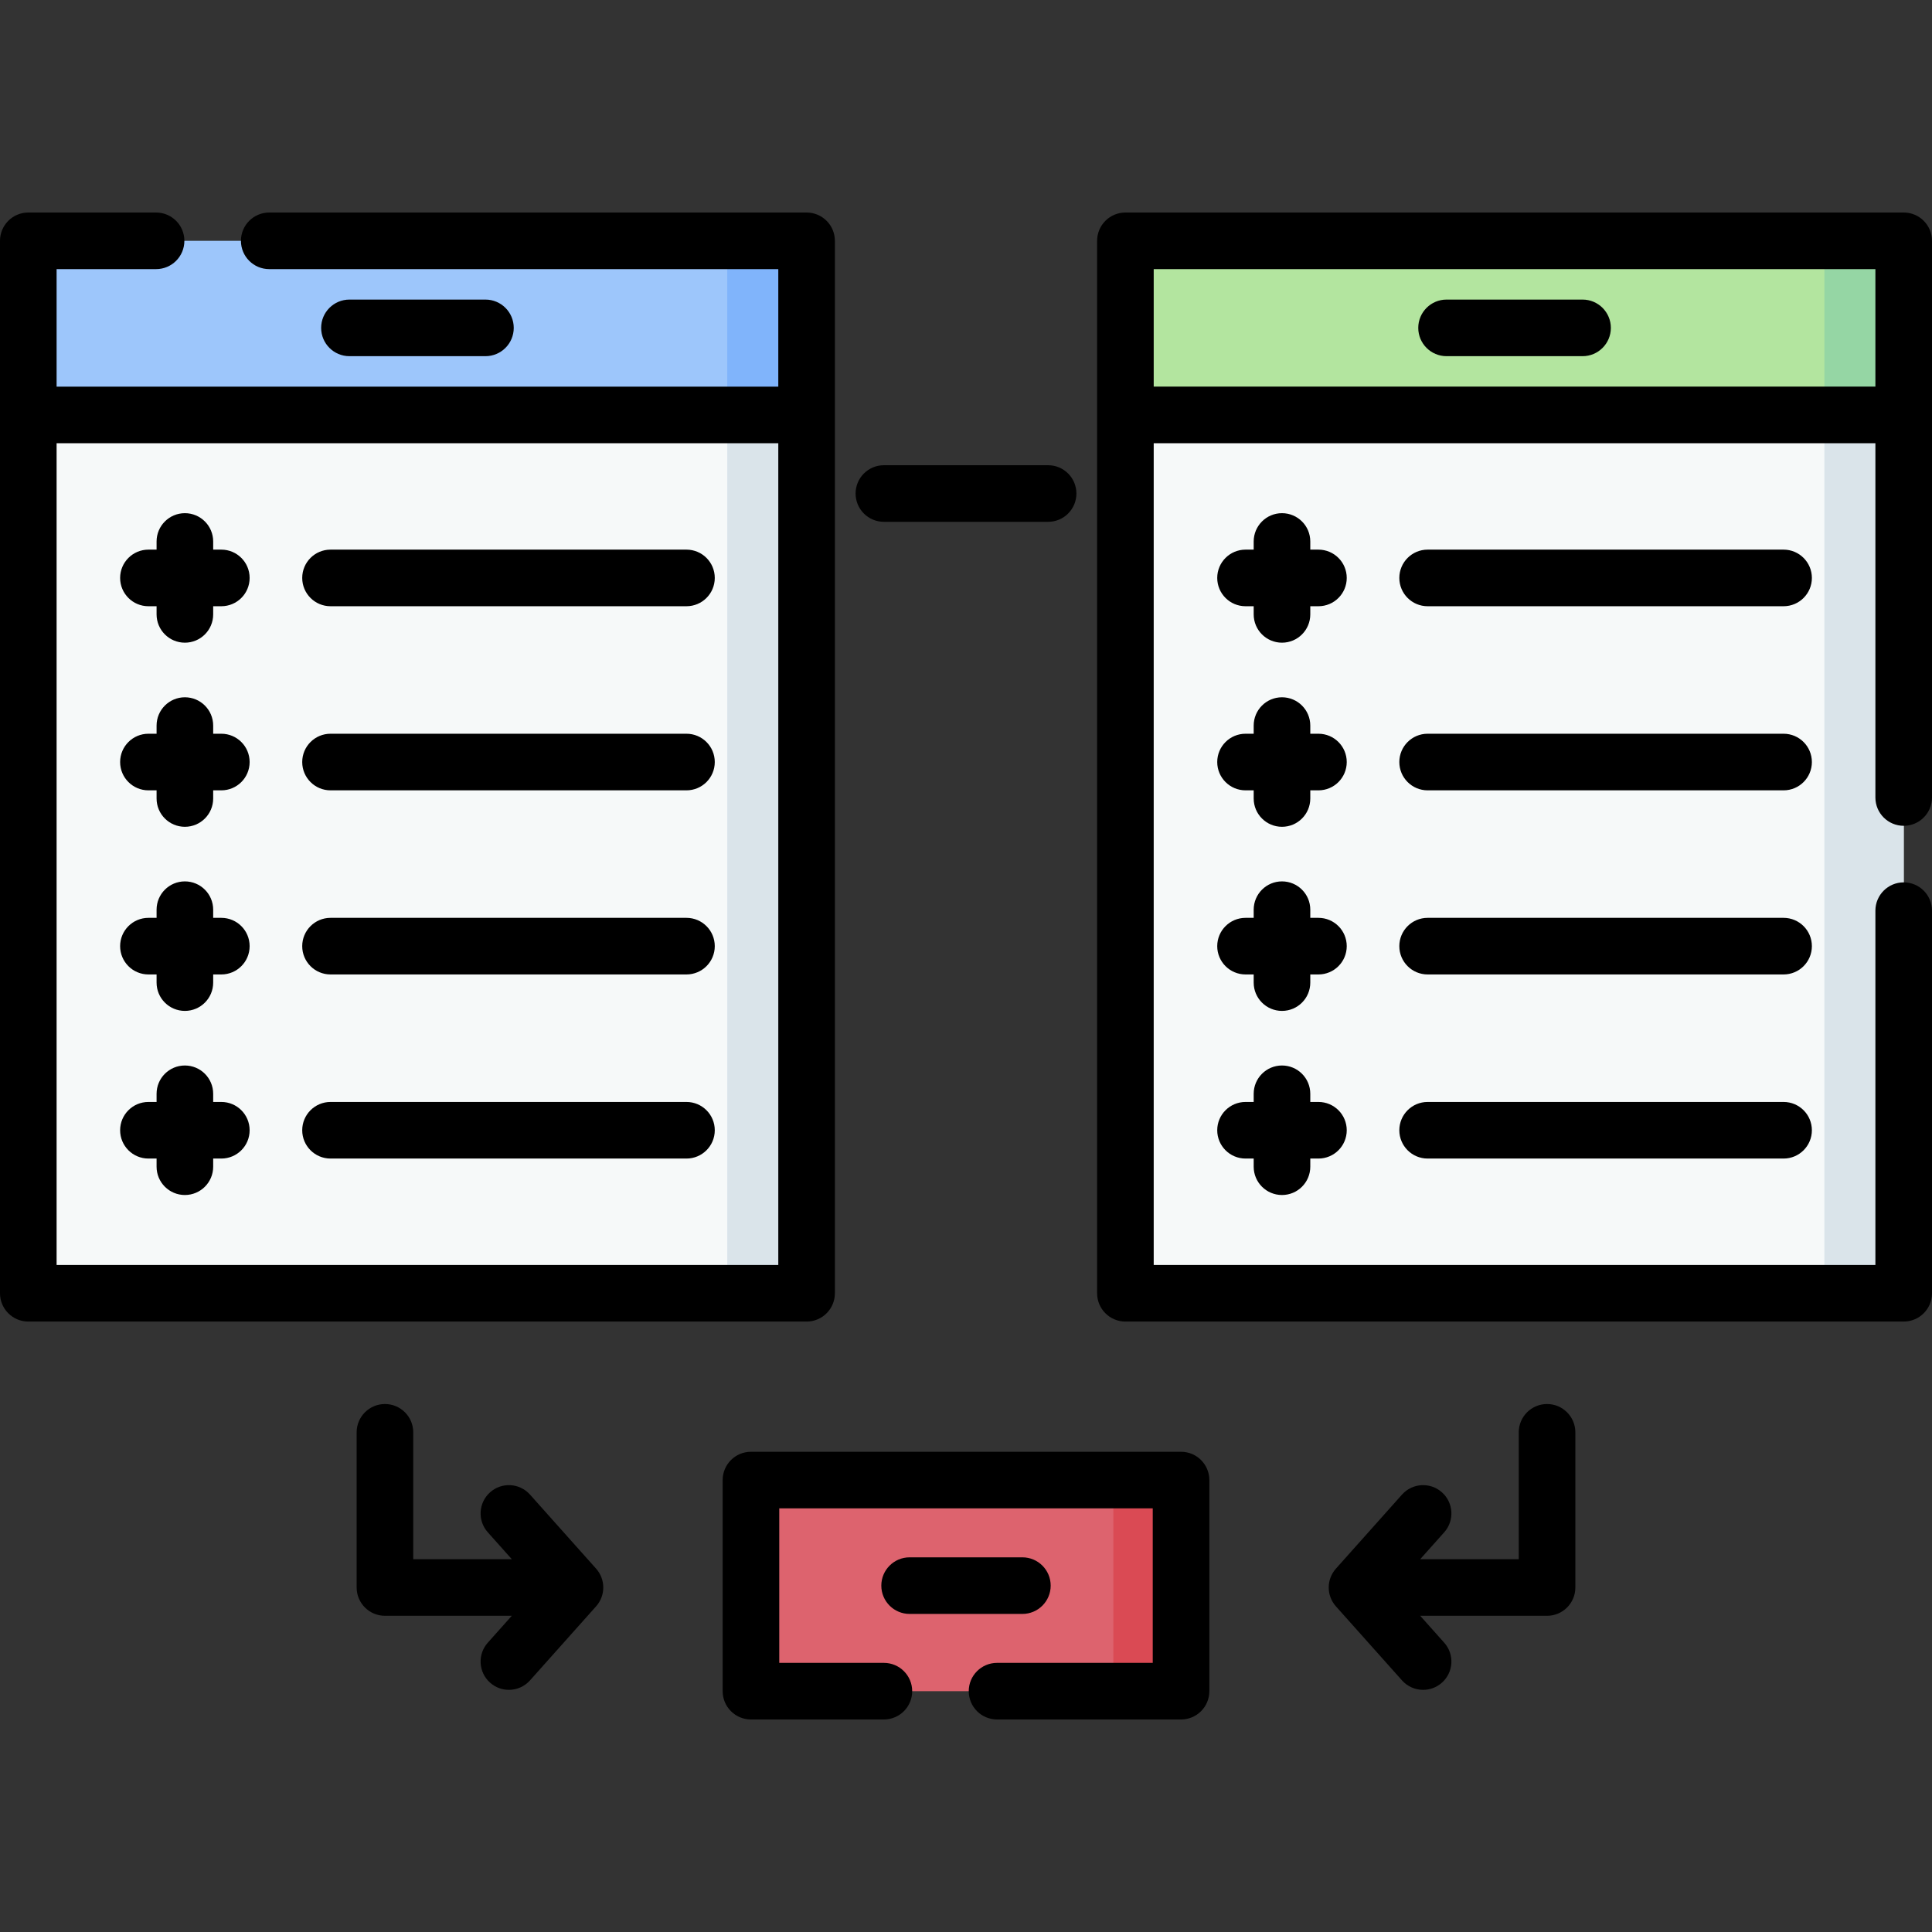 <svg id="Capa_1" enable-background="new 0 0 512 512" height="512" viewBox="0 0 512 512" width="512" xmlns="http://www.w3.org/2000/svg"><rect x="0" y="0" width="512" height="512" fill="#333333" stroke="none"/><g><path d="m7.5 109.961h206.255v232.765h-206.255z" fill="#f6f9f9"/><path d="m192.734 109.96h21.021v232.765h-21.021z" fill="#dae4ea"/><path d="m7.5 63.821h206.255v46.14h-206.255z" fill="#9dc6fb"/><path d="m192.734 63.821h21.021v46.14h-21.021z" fill="#80b4fb"/><path d="m298.245 109.961h206.255v232.765h-206.255z" fill="#f6f9f9"/><path d="m483.48 109.96h21.021v232.765h-21.021z" fill="#dae4ea"/><path d="m298.245 63.821h206.255v46.14h-206.255z" fill="#b3e59f"/><path d="m483.48 63.821h21.021v46.14h-21.021z" fill="#95d6a4"/><path d="m199.01 392.235h113.98v55.944h-113.98z" fill="#dd636e"/><path d="m295.048 392.235h17.943v55.944h-17.943z" fill="#da4a54"/><g><path d="m221.255 342.726v-278.905c0-4.143-3.357-7.5-7.5-7.5h-142.405c-4.143 0-7.5 3.357-7.5 7.5s3.357 7.5 7.5 7.5h134.905v31.14h-191.255v-31.14h26.362c4.143 0 7.5-3.357 7.5-7.5s-3.357-7.5-7.5-7.5h-33.862c-4.143 0-7.5 3.357-7.5 7.5v278.905c0 4.143 3.357 7.5 7.5 7.5h206.255c4.142 0 7.5-3.357 7.5-7.5zm-15-7.5h-191.255v-217.766h191.255z"/><path d="m128.648 94.391c4.143 0 7.5-3.357 7.5-7.5s-3.357-7.5-7.5-7.5h-36.041c-4.143 0-7.5 3.357-7.5 7.5s3.357 7.5 7.5 7.5z"/><path d="m39.334 160.658h2.161v2.161c0 4.143 3.357 7.5 7.5 7.5s7.5-3.357 7.5-7.5v-2.161h2.161c4.143 0 7.5-3.357 7.5-7.5s-3.357-7.5-7.5-7.5h-2.161v-2.161c0-4.143-3.357-7.5-7.5-7.5s-7.5 3.357-7.5 7.5v2.161h-2.161c-4.143 0-7.5 3.357-7.5 7.5s3.357 7.5 7.5 7.5z"/><path d="m87.591 160.658h94.331c4.143 0 7.5-3.357 7.5-7.5s-3.357-7.5-7.5-7.5h-94.331c-4.143 0-7.5 3.357-7.5 7.5s3.357 7.5 7.5 7.5z"/><path d="m39.334 209.448h2.161v2.162c0 4.143 3.357 7.5 7.5 7.5s7.5-3.357 7.5-7.5v-2.162h2.161c4.143 0 7.5-3.357 7.5-7.5s-3.357-7.5-7.5-7.5h-2.161v-2.161c0-4.143-3.357-7.5-7.5-7.5s-7.5 3.357-7.5 7.5v2.161h-2.161c-4.143 0-7.5 3.357-7.5 7.5s3.357 7.5 7.5 7.5z"/><path d="m87.591 209.448h94.331c4.143 0 7.5-3.357 7.5-7.5s-3.357-7.5-7.5-7.5h-94.331c-4.143 0-7.5 3.357-7.5 7.5s3.357 7.5 7.5 7.5z"/><path d="m39.334 258.239h2.161v2.161c0 4.143 3.357 7.5 7.5 7.5s7.5-3.357 7.5-7.5v-2.161h2.161c4.143 0 7.5-3.357 7.5-7.5s-3.357-7.5-7.5-7.5h-2.161v-2.162c0-4.143-3.357-7.5-7.5-7.5s-7.5 3.357-7.5 7.5v2.162h-2.161c-4.143 0-7.5 3.357-7.5 7.5s3.357 7.5 7.5 7.5z"/><path d="m87.591 258.239h94.331c4.143 0 7.5-3.357 7.5-7.5s-3.357-7.5-7.5-7.5h-94.331c-4.143 0-7.5 3.357-7.5 7.5s3.357 7.5 7.5 7.5z"/><path d="m39.334 307.029h2.161v2.161c0 4.143 3.357 7.5 7.5 7.5s7.5-3.357 7.5-7.5v-2.161h2.161c4.143 0 7.5-3.357 7.5-7.5s-3.357-7.5-7.5-7.5h-2.161v-2.162c0-4.143-3.357-7.5-7.5-7.5s-7.5 3.357-7.5 7.5v2.162h-2.161c-4.143 0-7.5 3.357-7.5 7.5s3.357 7.5 7.5 7.5z"/><path d="m87.591 307.029h94.331c4.143 0 7.5-3.357 7.5-7.5s-3.357-7.5-7.5-7.5h-94.331c-4.143 0-7.5 3.357-7.5 7.5s3.357 7.5 7.5 7.5z"/><path d="m504.5 56.321h-206.255c-4.143 0-7.5 3.357-7.5 7.5v278.905c0 4.143 3.357 7.5 7.5 7.5h206.255c4.143 0 7.5-3.357 7.5-7.5v-101.39c0-4.143-3.357-7.5-7.5-7.5s-7.5 3.357-7.5 7.5v93.89h-191.255v-217.766h191.255v93.889c0 4.143 3.357 7.5 7.5 7.5s7.5-3.357 7.5-7.5v-147.528c0-4.143-3.357-7.5-7.5-7.5zm-198.755 46.139v-31.14h191.255v31.14z"/><path d="m419.394 79.391h-36.041c-4.143 0-7.5 3.357-7.5 7.5s3.357 7.5 7.5 7.5h36.041c4.143 0 7.5-3.357 7.5-7.5s-3.358-7.5-7.5-7.5z"/><path d="m349.401 145.658h-2.161v-2.161c0-4.143-3.357-7.5-7.5-7.5s-7.5 3.357-7.5 7.5v2.161h-2.161c-4.143 0-7.5 3.357-7.5 7.5s3.357 7.5 7.5 7.5h2.161v2.161c0 4.143 3.357 7.5 7.5 7.5s7.5-3.357 7.5-7.5v-2.161h2.161c4.143 0 7.5-3.357 7.5-7.5s-3.357-7.5-7.5-7.5z"/><path d="m472.667 145.658h-94.331c-4.143 0-7.5 3.357-7.5 7.5s3.357 7.5 7.5 7.5h94.331c4.143 0 7.5-3.357 7.5-7.5s-3.357-7.5-7.5-7.5z"/><path d="m349.401 194.448h-2.161v-2.161c0-4.143-3.357-7.5-7.5-7.5s-7.5 3.357-7.5 7.5v2.161h-2.161c-4.143 0-7.5 3.357-7.5 7.5s3.357 7.5 7.5 7.5h2.161v2.162c0 4.143 3.357 7.5 7.5 7.5s7.5-3.357 7.5-7.5v-2.162h2.161c4.143 0 7.5-3.357 7.5-7.5s-3.357-7.5-7.5-7.5z"/><path d="m472.667 194.448h-94.331c-4.143 0-7.5 3.357-7.5 7.5s3.357 7.5 7.5 7.5h94.331c4.143 0 7.5-3.357 7.5-7.5s-3.357-7.5-7.5-7.5z"/><path d="m349.401 243.239h-2.161v-2.162c0-4.143-3.357-7.5-7.5-7.5s-7.5 3.357-7.5 7.5v2.162h-2.161c-4.143 0-7.5 3.357-7.5 7.5s3.357 7.5 7.5 7.5h2.161v2.161c0 4.143 3.357 7.5 7.5 7.5s7.5-3.357 7.5-7.5v-2.161h2.161c4.143 0 7.5-3.357 7.5-7.5s-3.357-7.5-7.5-7.5z"/><path d="m472.667 243.239h-94.331c-4.143 0-7.5 3.357-7.5 7.5s3.357 7.5 7.5 7.5h94.331c4.143 0 7.5-3.357 7.5-7.5s-3.357-7.5-7.5-7.5z"/><path d="m339.74 316.69c4.143 0 7.5-3.357 7.5-7.5v-2.161h2.161c4.143 0 7.5-3.357 7.5-7.5s-3.357-7.5-7.5-7.5h-2.161v-2.162c0-4.143-3.357-7.5-7.5-7.5s-7.5 3.357-7.5 7.5v2.162h-2.161c-4.143 0-7.5 3.357-7.5 7.5s3.357 7.5 7.5 7.5h2.161v2.161c0 4.143 3.358 7.5 7.5 7.5z"/><path d="m472.667 292.029h-94.331c-4.143 0-7.5 3.357-7.5 7.5s3.357 7.5 7.5 7.5h94.331c4.143 0 7.5-3.357 7.5-7.5s-3.357-7.5-7.5-7.5z"/><path d="m234.241 138.289h43.519c4.143 0 7.5-3.357 7.5-7.5s-3.357-7.5-7.5-7.5h-43.519c-4.143 0-7.5 3.357-7.5 7.5s3.358 7.5 7.5 7.5z"/><path d="m140.46 396.084c-2.756-3.091-7.497-3.361-10.589-.603-3.091 2.758-3.36 7.499-.603 10.589l6.363 7.131h-26.116v-33.62c0-4.143-3.357-7.5-7.5-7.5s-7.5 3.357-7.5 7.5v41.12c0 4.143 3.357 7.5 7.5 7.5h33.617l-6.365 7.133c-2.758 3.09-2.488 7.831.603 10.589 1.43 1.276 3.214 1.904 4.99 1.904 2.063 0 4.117-.847 5.599-2.507l17.512-19.625c2.539-2.845 2.539-7.142 0-9.986z"/><path d="m409.985 372.082c-4.143 0-7.5 3.357-7.5 7.5v33.62h-26.115l6.363-7.131c2.758-3.09 2.488-7.831-.603-10.589-3.09-2.759-7.831-2.486-10.589.603l-17.512 19.625c-2.539 2.845-2.539 7.142 0 9.986l17.512 19.625c1.481 1.661 3.535 2.507 5.599 2.507 1.776 0 3.561-.628 4.99-1.904 3.091-2.758 3.36-7.499.603-10.589l-6.365-7.133h33.617c4.143 0 7.5-3.357 7.5-7.5v-41.12c0-4.143-3.357-7.5-7.5-7.5z"/><path d="m278.443 420.208c0-4.143-3.357-7.5-7.5-7.5h-29.886c-4.143 0-7.5 3.357-7.5 7.5s3.357 7.5 7.5 7.5h29.886c4.143 0 7.5-3.358 7.5-7.5z"/><path d="m312.99 384.735h-113.979c-4.143 0-7.5 3.357-7.5 7.5v55.944c0 4.143 3.357 7.5 7.5 7.5h35.23c4.143 0 7.5-3.357 7.5-7.5s-3.357-7.5-7.5-7.5h-27.73v-40.944h98.979v40.944h-41.263c-4.143 0-7.5 3.357-7.5 7.5s3.357 7.5 7.5 7.5h48.763c4.143 0 7.5-3.357 7.5-7.5v-55.944c0-4.143-3.357-7.5-7.5-7.5z"/></g></g></svg>